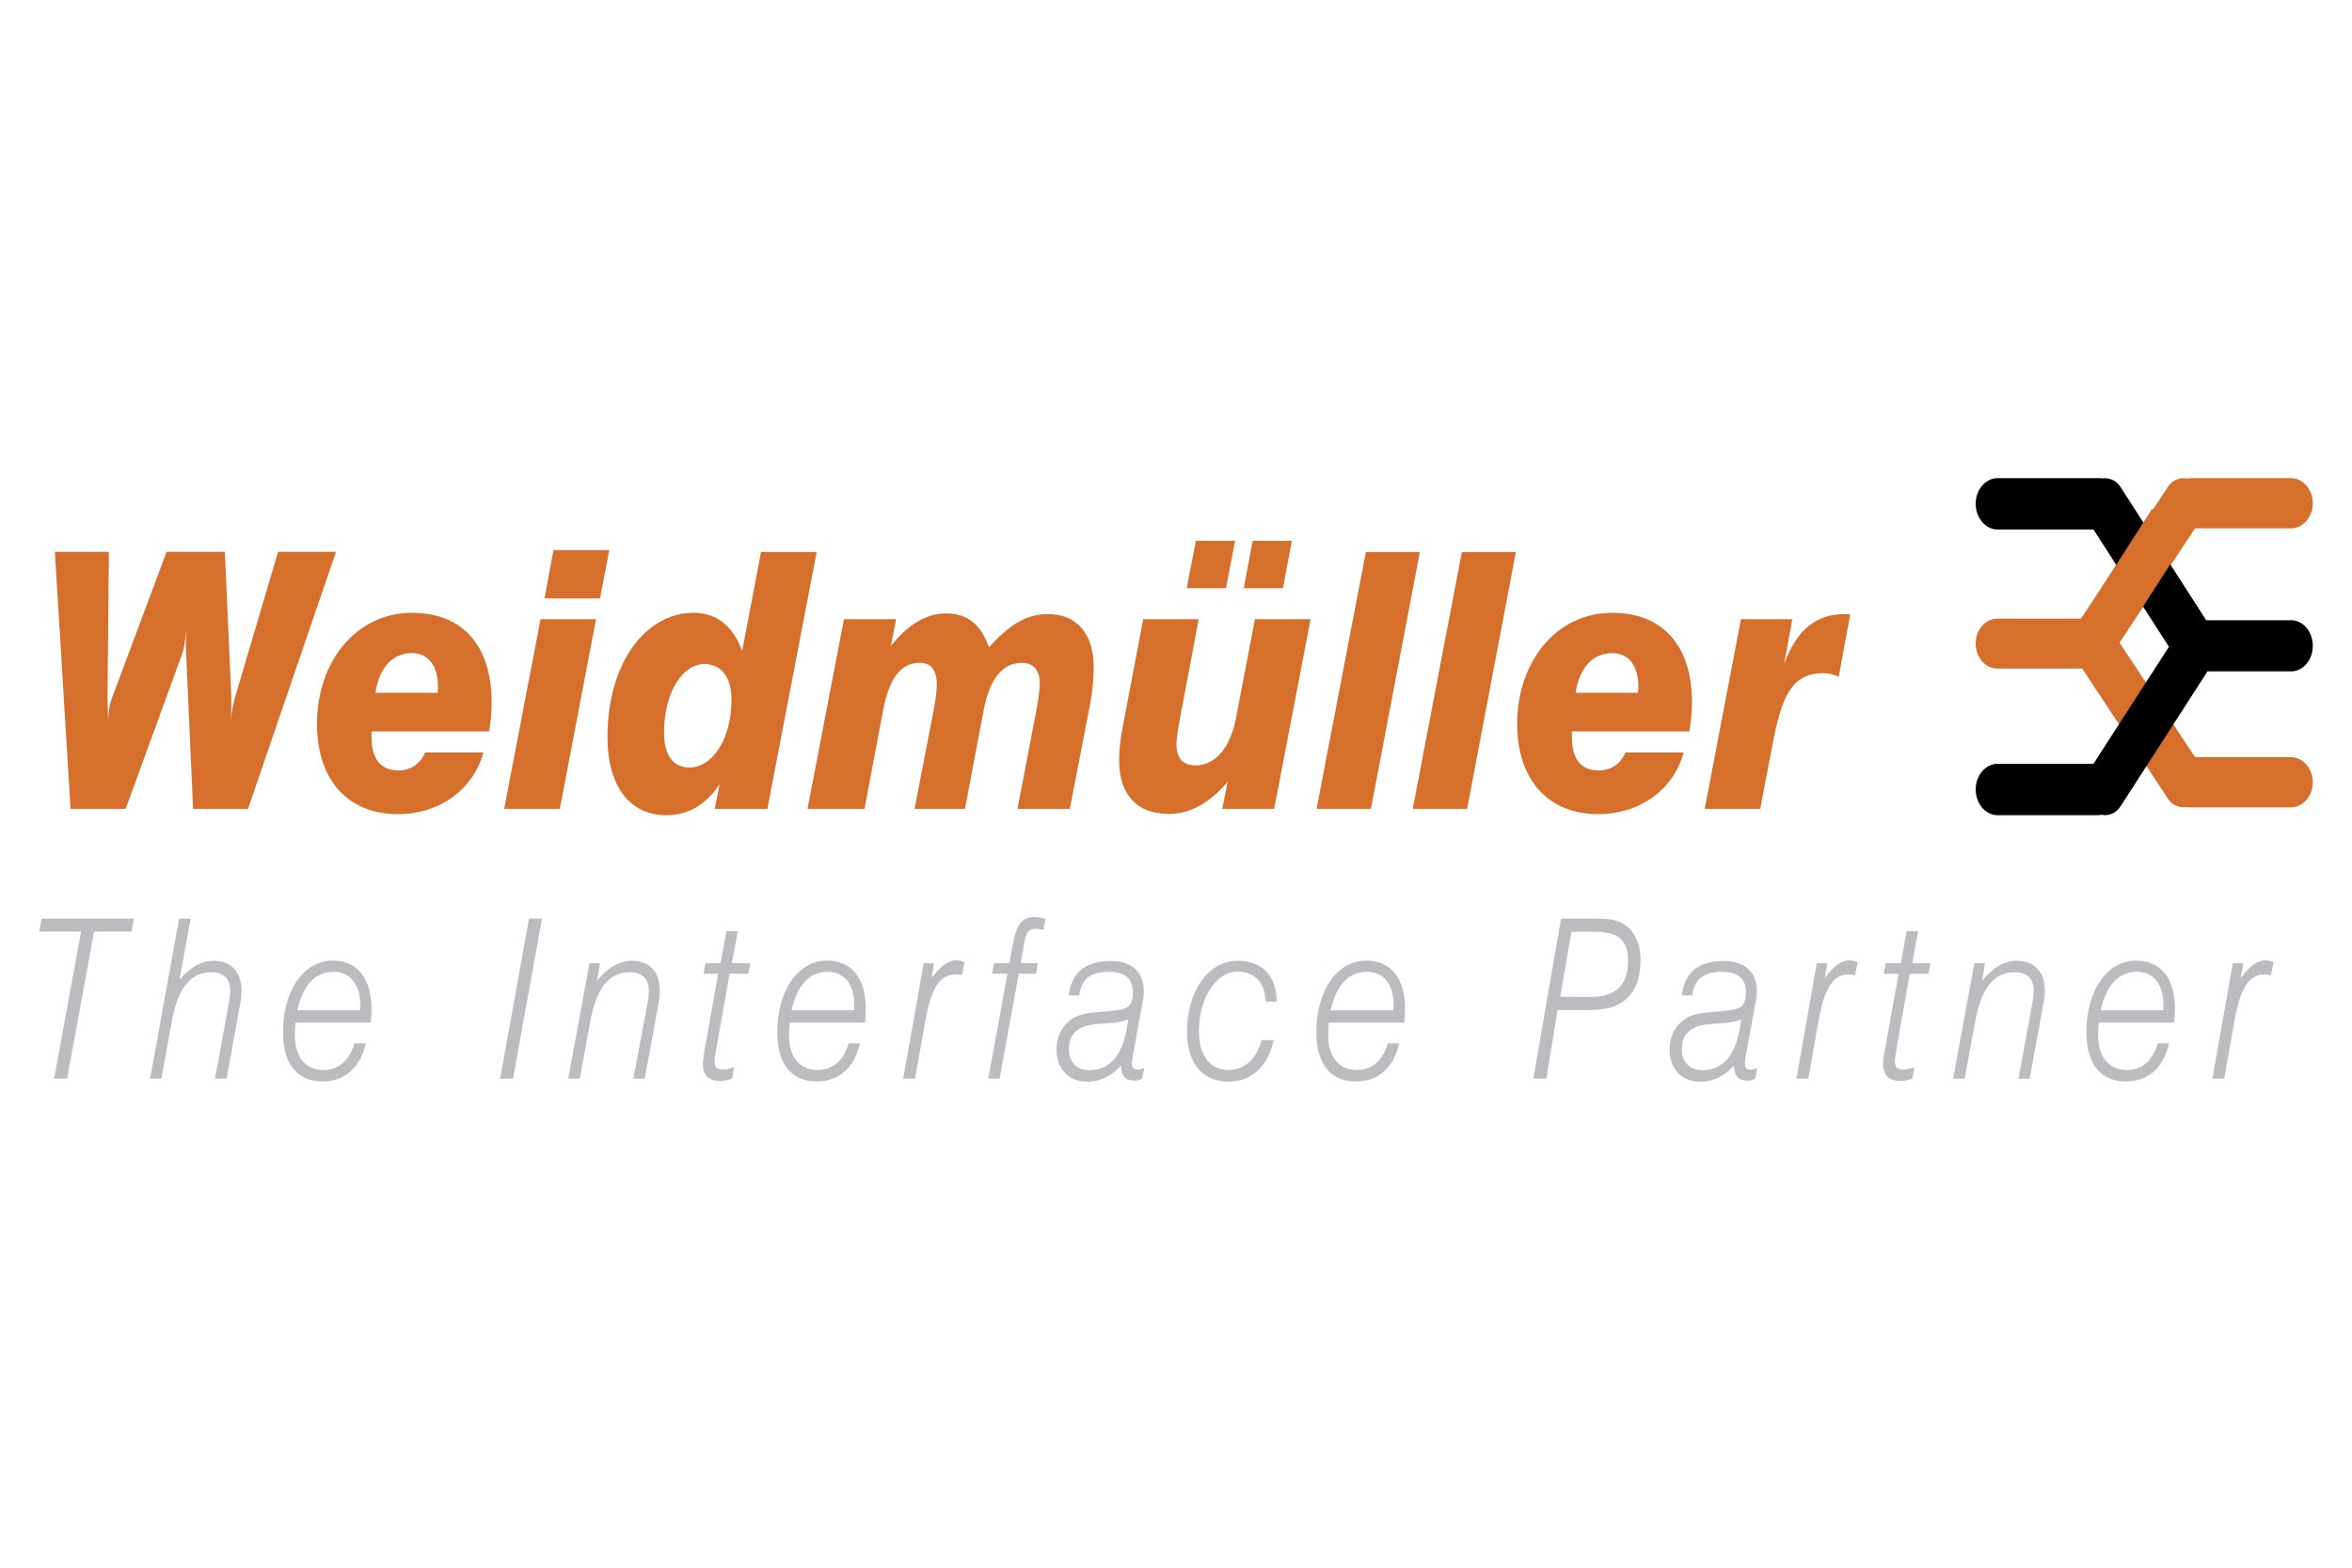 <svg width="300" height="200" viewBox="0 0 300 200" fill="none" xmlns="http://www.w3.org/2000/svg">
<path fill-rule="evenodd" clip-rule="evenodd" d="M8.998 103.19H16.027L23.24 83.404C23.459 82.812 23.61 81.79 23.789 80.389C23.759 81.117 23.706 81.628 23.705 81.95C23.702 82.354 23.699 82.812 23.741 83.296L24.629 103.19H31.634L42.859 70.401H35.472L29.912 89.193C29.789 89.704 29.567 90.566 29.438 91.885C29.492 91.105 29.497 90.594 29.498 90.377L29.509 89.005L28.683 70.402H21.249L14.162 89.381C13.967 89.919 13.866 90.727 13.784 91.885C13.793 90.646 13.706 89.785 13.711 89.193L13.887 70.401H7L8.998 103.19ZM217.438 103.19H224.516L226.04 95.224C227.185 89.165 228.376 85.881 232.522 85.881C233.141 85.881 233.832 86.016 234.524 86.339L236 78.396C235.642 78.342 235.429 78.342 235.356 78.342C231.617 78.342 229.232 80.306 227.564 84.696L228.613 78.989H222.06L217.438 103.19ZM200.974 88.385C201.427 85.155 203.24 83.324 205.621 83.324C207.741 83.324 208.981 84.884 208.981 87.712C208.981 87.928 208.933 88.142 208.933 88.385H200.974ZM207.338 96.003C206.67 97.509 205.455 98.292 203.881 98.292C201.715 98.292 200.5 96.865 200.5 94.119V93.312H215.485C215.701 91.938 215.819 90.754 215.819 89.622C215.819 82.406 212.125 78.18 205.646 78.18C198.475 78.18 193.517 84.454 193.517 92.34C193.517 99.37 197.377 103.865 203.856 103.865C209.217 103.865 213.482 100.686 214.746 96.001L207.338 96.003ZM180.198 103.19H187.133L193.351 70.427H186.464L180.198 103.19ZM167.929 103.19H174.86L181.106 70.427H174.22L167.929 103.19ZM158.638 75.031H163.641L164.782 69H159.779L158.638 75.031ZM151.368 75.031H156.375L157.541 69H152.538L151.368 75.031ZM167.167 78.989H160.065L157.659 91.588C156.921 95.465 154.992 97.647 152.49 97.647C150.846 97.647 150.06 96.732 150.06 94.874C150.06 94.576 150.155 93.5 150.488 91.75L152.893 78.989H145.818L143.269 92.395C142.888 94.224 142.745 95.758 142.745 96.997C142.745 101.332 144.984 103.838 149.082 103.838C151.798 103.838 154.252 102.466 156.588 99.744L155.899 103.19H162.521L167.167 78.989ZM103 103.19H110.268L112.651 90.566C113.413 86.554 114.89 84.561 117.32 84.561C118.749 84.561 119.489 85.476 119.489 87.334C119.489 87.657 119.441 88.761 119.131 90.376L116.654 103.19H123.086L125.469 90.566C126.254 86.554 127.9 84.561 130.354 84.561C131.783 84.561 132.618 85.476 132.618 87.146C132.618 87.712 132.522 88.842 132.237 90.376L129.783 103.19H136.455L139.052 89.785C139.339 88.197 139.505 86.554 139.505 85.155C139.505 80.846 137.362 78.344 133.643 78.344C130.856 78.344 128.663 79.77 126.138 82.596C125.138 79.662 123.374 78.263 120.682 78.263C118.181 78.263 115.845 79.635 113.629 82.408L114.296 78.99H107.649L103 103.19ZM87.919 97.915C85.846 97.915 84.703 96.352 84.703 93.446C84.703 88.437 86.991 84.722 89.849 84.722C91.994 84.722 93.305 86.366 93.305 89.299C93.303 94.119 90.969 97.915 87.919 97.915ZM104.168 70.427H97.069L94.663 83.055C93.471 79.797 91.375 78.182 88.468 78.182C82.225 78.182 77.485 84.777 77.485 93.985C77.485 100.417 80.392 104 85.014 104C87.731 104 90.017 102.707 91.781 100.067L91.162 103.19H97.88L104.168 70.427ZM69.452 76.351H76.529L77.72 70.186H70.595L69.452 76.351ZM64.306 103.19H71.406L76.028 78.989H68.951L64.306 103.19ZM47.89 88.385C48.343 85.155 50.13 83.324 52.513 83.324C54.632 83.324 55.872 84.884 55.872 87.712C55.872 87.928 55.825 88.142 55.825 88.385H47.89ZM54.228 96.003C53.584 97.509 52.346 98.292 50.796 98.292C48.628 98.292 47.39 96.865 47.39 94.119V93.312H62.401C62.591 91.938 62.71 90.754 62.71 89.622C62.71 82.406 59.041 78.18 52.561 78.18C45.388 78.18 40.433 84.454 40.433 92.34C40.433 99.37 44.27 103.865 50.749 103.865C56.11 103.865 60.374 100.686 61.662 96.001L54.228 96.003Z" fill="#D76F2C"/>
<path fill-rule="evenodd" clip-rule="evenodd" d="M6.898 137.607H8.559L12.001 118.848H16.772L17.08 117.194H5.308L5 118.848H10.341L6.898 137.607ZM19.145 137.607H20.594L21.923 130.242C22.683 126.187 24.226 124.035 26.956 124.035C28.474 124.035 29.376 124.862 29.376 126.382C29.376 126.684 29.328 127.179 29.21 127.817L27.43 137.609H28.902L30.634 128.064C30.753 127.403 30.799 126.85 30.799 126.355C30.799 124.008 29.495 122.573 27.287 122.573C25.721 122.573 24.272 123.375 22.896 124.975L24.32 117.196H22.848L19.145 137.607ZM45.208 133.113C44.567 135.319 43.166 136.507 41.244 136.507C38.965 136.507 37.612 134.851 37.612 132.117C37.612 131.649 37.635 131.125 37.683 130.464H47.297C47.345 129.774 47.391 129.223 47.391 128.751C47.391 124.81 45.586 122.548 42.43 122.548C38.776 122.548 36.094 126.326 36.094 131.678C36.094 135.762 37.922 137.966 41.126 137.966C43.95 137.966 45.944 136.257 46.655 133.113H45.208ZM37.922 128.892C38.658 125.634 40.224 123.978 42.574 123.978C44.663 123.978 45.944 125.606 45.944 128.173C45.944 128.339 45.944 128.557 45.921 128.89L37.922 128.892ZM63.794 137.607H65.432L69.135 117.194H67.474L63.794 137.607ZM72.481 137.607H73.953L75.306 130.242C76.065 126.158 77.608 124.035 80.338 124.035C81.881 124.035 82.758 124.862 82.758 126.382C82.758 126.713 82.735 127.208 82.615 127.817L80.787 137.609H82.236L83.991 128.064C84.111 127.403 84.157 126.85 84.157 126.355C84.157 124.008 82.853 122.573 80.62 122.573C79.005 122.573 77.51 123.432 76.158 125.141L76.537 122.879H75.186L72.481 137.607ZM93.368 137.607L93.63 136.147C93.108 136.34 92.632 136.45 92.252 136.45C91.422 136.45 91.137 136.172 91.137 135.346C91.137 135.18 91.183 134.793 91.303 134.161L93.059 124.228H95.456L95.693 122.878H93.345L94.105 118.794H92.657L91.897 122.878H89.975L89.738 124.228H91.612L89.928 133.579C89.763 134.462 89.666 135.207 89.666 135.816C89.666 137.222 90.426 137.912 91.922 137.912C92.42 137.914 92.894 137.773 93.368 137.607ZM108.251 133.113C107.609 135.319 106.21 136.507 104.288 136.507C102.008 136.507 100.633 134.851 100.633 132.117C100.633 131.649 100.657 131.125 100.729 130.464H110.341C110.389 129.774 110.437 129.223 110.437 128.751C110.437 124.81 108.632 122.548 105.476 122.548C101.821 122.548 99.139 126.326 99.139 131.678C99.139 135.762 100.966 137.966 104.17 137.966C106.994 137.966 108.965 136.257 109.678 133.113H108.251ZM100.964 128.892C101.7 125.634 103.267 123.978 105.592 123.978C107.705 123.978 108.963 125.606 108.963 128.173C108.963 128.339 108.963 128.557 108.94 128.89L100.964 128.892ZM115.206 137.607H116.724L118.03 130.215C118.718 126.297 119.787 124.315 121.852 124.315C122.041 124.315 122.303 124.34 122.708 124.396L123.016 122.742C122.689 122.601 122.344 122.526 121.995 122.521C120.856 122.521 119.93 123.319 118.814 124.81L119.146 122.879H117.816L115.206 137.607ZM126.053 137.607H127.501L129.946 124.228H132.131L132.368 122.878H130.183L130.587 120.668C130.848 119.152 131.063 118.491 132.059 118.491C132.411 118.508 132.761 118.563 133.104 118.657L133.341 117.221C132.874 117.088 132.397 117.014 131.917 117C130.112 117 129.591 118.27 129.164 120.639L128.736 122.876H126.79L126.53 124.226H128.499L126.053 137.607ZM143.902 130.05C143.404 134.382 141.766 136.532 138.918 136.532C137.352 136.532 136.331 135.484 136.331 133.86C136.331 132.232 137.161 131.211 138.751 130.824C140.485 130.437 142.313 130.711 143.902 130.05ZM143.001 135.954C143.001 137.249 143.569 137.858 144.685 137.858C145.064 137.858 145.373 137.802 145.683 137.607L145.943 136.257C145.645 136.38 145.332 136.445 145.016 136.45C144.59 136.45 144.377 136.199 144.377 135.648C144.377 135.511 144.377 135.265 144.448 134.932L145.681 128.175C145.812 127.599 145.884 127.007 145.895 126.411C145.895 124.037 144.4 122.602 141.668 122.602C138.488 122.602 136.707 124.008 136.305 126.989H137.657C137.917 124.921 139.129 123.981 141.431 123.981C143.497 123.981 144.493 124.84 144.493 126.549C144.493 128.838 143.52 128.782 140.79 129.061C139.104 129.198 137.752 129.283 136.636 130.053C135.424 130.909 134.761 132.263 134.761 133.916C134.761 136.262 136.233 138 138.678 138C140.296 137.995 141.625 137.361 143.001 135.954ZM160.897 132.699C160.328 135.072 158.691 136.507 156.77 136.507C154.325 136.507 152.924 134.658 152.924 131.622C152.924 127.43 155.013 123.954 157.908 123.954C160.02 123.954 161.373 125.415 161.446 127.788H162.846C162.821 124.507 160.995 122.573 157.859 122.573C154.061 122.573 151.404 126.519 151.404 131.651C151.404 135.65 153.398 137.995 156.722 137.995C159.569 137.995 161.754 136.064 162.465 132.699H160.897ZM177.013 133.113C176.375 135.319 174.998 136.507 173.052 136.507C170.794 136.507 169.417 134.851 169.417 132.117C169.417 131.649 169.442 131.125 169.49 130.464H179.128C179.173 129.774 179.223 129.223 179.223 128.751C179.223 124.81 177.419 122.548 174.263 122.548C170.584 122.548 167.9 126.326 167.9 131.678C167.9 135.762 169.728 137.966 172.932 137.966C175.783 137.966 177.752 136.257 178.463 133.113H177.013ZM169.727 128.892C170.463 125.634 172.029 123.978 174.381 123.978C176.493 123.978 177.752 125.606 177.752 128.173C177.752 128.339 177.752 128.557 177.728 128.89L169.727 128.892ZM195.576 137.607H197.24L198.662 128.865H201.558C203.812 128.865 205.546 128.836 206.971 127.817C208.559 126.684 209.25 124.92 209.25 122.327C209.25 120.589 208.584 119.013 207.444 118.134C206.33 117.248 204.999 117.196 203.386 117.196H199.113L195.576 137.607ZM198.995 127.179L200.442 118.876H203.577C206.33 118.876 207.659 119.924 207.659 122.492C207.659 125.831 206.021 127.181 202.817 127.181L198.995 127.179ZM222.09 130.05C221.591 134.382 219.953 136.532 217.105 136.532C215.537 136.532 214.518 135.484 214.518 133.86C214.518 132.232 215.347 131.211 216.938 130.824C218.673 130.437 220.5 130.711 222.09 130.05ZM221.188 135.954C221.188 137.249 221.756 137.858 222.874 137.858C223.252 137.858 223.56 137.802 223.87 137.607L224.133 136.257C223.777 136.394 223.492 136.45 223.207 136.45C222.781 136.45 222.565 136.199 222.565 135.648C222.565 135.511 222.565 135.265 222.635 134.932L223.87 128.175C224.036 127.401 224.085 126.796 224.085 126.411C224.085 124.037 222.59 122.602 219.86 122.602C216.679 122.602 214.898 124.008 214.495 126.989H215.847C216.108 124.921 217.342 123.981 219.621 123.981C221.688 123.981 222.685 124.84 222.685 126.549C222.685 128.838 221.713 128.782 219.005 129.061C217.297 129.198 215.942 129.283 214.853 130.053C213.618 130.909 212.952 132.263 212.952 133.916C212.952 136.262 214.422 138 216.867 138C218.483 137.995 219.835 137.361 221.188 135.954ZM229.141 137.607H230.659L231.963 130.215C232.653 126.297 233.722 124.315 235.761 124.315C235.976 124.315 236.237 124.34 236.618 124.396L236.948 122.742C236.613 122.601 236.26 122.526 235.903 122.521C234.789 122.521 233.865 123.319 232.747 124.81L233.081 122.879H231.728L229.141 137.607ZM243.927 137.607L244.188 136.147C243.639 136.34 243.188 136.45 242.787 136.45C241.958 136.45 241.695 136.172 241.695 135.346C241.695 135.18 241.743 134.793 241.837 134.161L243.596 124.228H245.993L246.228 122.878H243.904L244.663 118.794H243.213L242.454 122.878H240.533L240.269 124.228H242.17L240.485 133.579C240.294 134.462 240.2 135.207 240.2 135.816C240.2 137.222 240.959 137.912 242.479 137.912C242.978 137.914 243.429 137.773 243.927 137.607ZM249.124 137.607H250.597L251.95 130.242C252.709 126.158 254.252 124.035 256.982 124.035C258.525 124.035 259.402 124.862 259.402 126.382C259.402 126.713 259.377 127.208 259.26 127.817L257.456 137.609H258.879L260.637 128.064C260.78 127.403 260.824 126.85 260.824 126.355C260.824 124.008 259.497 122.573 257.266 122.573C255.65 122.573 254.179 123.432 252.802 125.141L253.183 122.879H251.831L249.124 137.607ZM275.212 133.113C274.595 135.319 273.193 136.507 271.272 136.507C268.993 136.507 267.617 134.851 267.617 132.117C267.617 131.649 267.642 131.125 267.686 130.464H277.325C277.373 129.774 277.419 129.223 277.419 128.751C277.419 124.81 275.616 122.548 272.46 122.548C268.805 122.548 266.123 126.326 266.123 131.678C266.123 135.762 267.951 137.966 271.155 137.966C273.978 137.966 275.949 136.257 276.66 133.113H275.212ZM267.948 128.892C268.684 125.634 270.227 123.978 272.575 123.978C274.686 123.978 275.946 125.606 275.946 128.173C275.946 128.339 275.946 128.557 275.921 128.89L267.948 128.892ZM282.19 137.607H283.708L285.013 130.215C285.702 126.297 286.771 124.315 288.81 124.315C289.025 124.315 289.286 124.34 289.667 124.396L290 122.742C289.672 122.604 289.326 122.529 288.977 122.521C287.84 122.521 286.914 123.319 285.797 124.81L286.13 122.879H284.802L282.19 137.607Z" fill="#BBBCBF"/>
<path fill-rule="evenodd" clip-rule="evenodd" d="M254.757 78.923H265.43L276.53 62.097C276.816 61.681 277.196 61.365 277.628 61.181C278.059 60.997 278.527 60.954 278.979 61.055C279.121 61.029 279.264 61 279.43 61H292.218C293.739 61 295 62.45 295 64.201C295 65.951 293.74 67.401 292.218 67.401H279.975L270.35 81.986L279.975 96.595H292.218C293.739 96.595 295 98.046 295 99.798C295 101.548 293.74 103 292.218 103H279.121C279.027 103 278.93 102.971 278.836 102.971C277.958 103.08 277.078 102.723 276.53 101.903L265.596 85.295H254.757C253.237 85.295 252 83.872 252 82.095C252 81.253 252.291 80.446 252.808 79.852C253.325 79.257 254.026 78.923 254.757 78.923Z" fill="#D76F2C"/>
<path fill-rule="evenodd" clip-rule="evenodd" d="M292.243 85.651H281.57L270.47 102.879C269.876 103.775 268.924 104.139 268.021 103.943C267.873 103.978 267.722 103.997 267.57 104H254.782C253.261 104 252 102.515 252 100.721C252 98.93 253.26 97.443 254.782 97.443H267.025L276.65 82.513L267.025 67.553H254.782C253.261 67.553 252 66.069 252 64.277C252 62.485 253.26 61 254.782 61H267.879C267.973 61 268.07 61.029 268.164 61.029C269.042 60.916 269.925 61.282 270.47 62.123L281.404 79.126H292.243C293.763 79.126 295 80.584 295 82.403C295 84.193 293.763 85.651 292.243 85.651Z" fill="black"/>
<path fill-rule="evenodd" clip-rule="evenodd" d="M268 75.062L274.449 65H279V68.604L272.949 78H268V75.062Z" fill="#D76F2C"/>
</svg>
